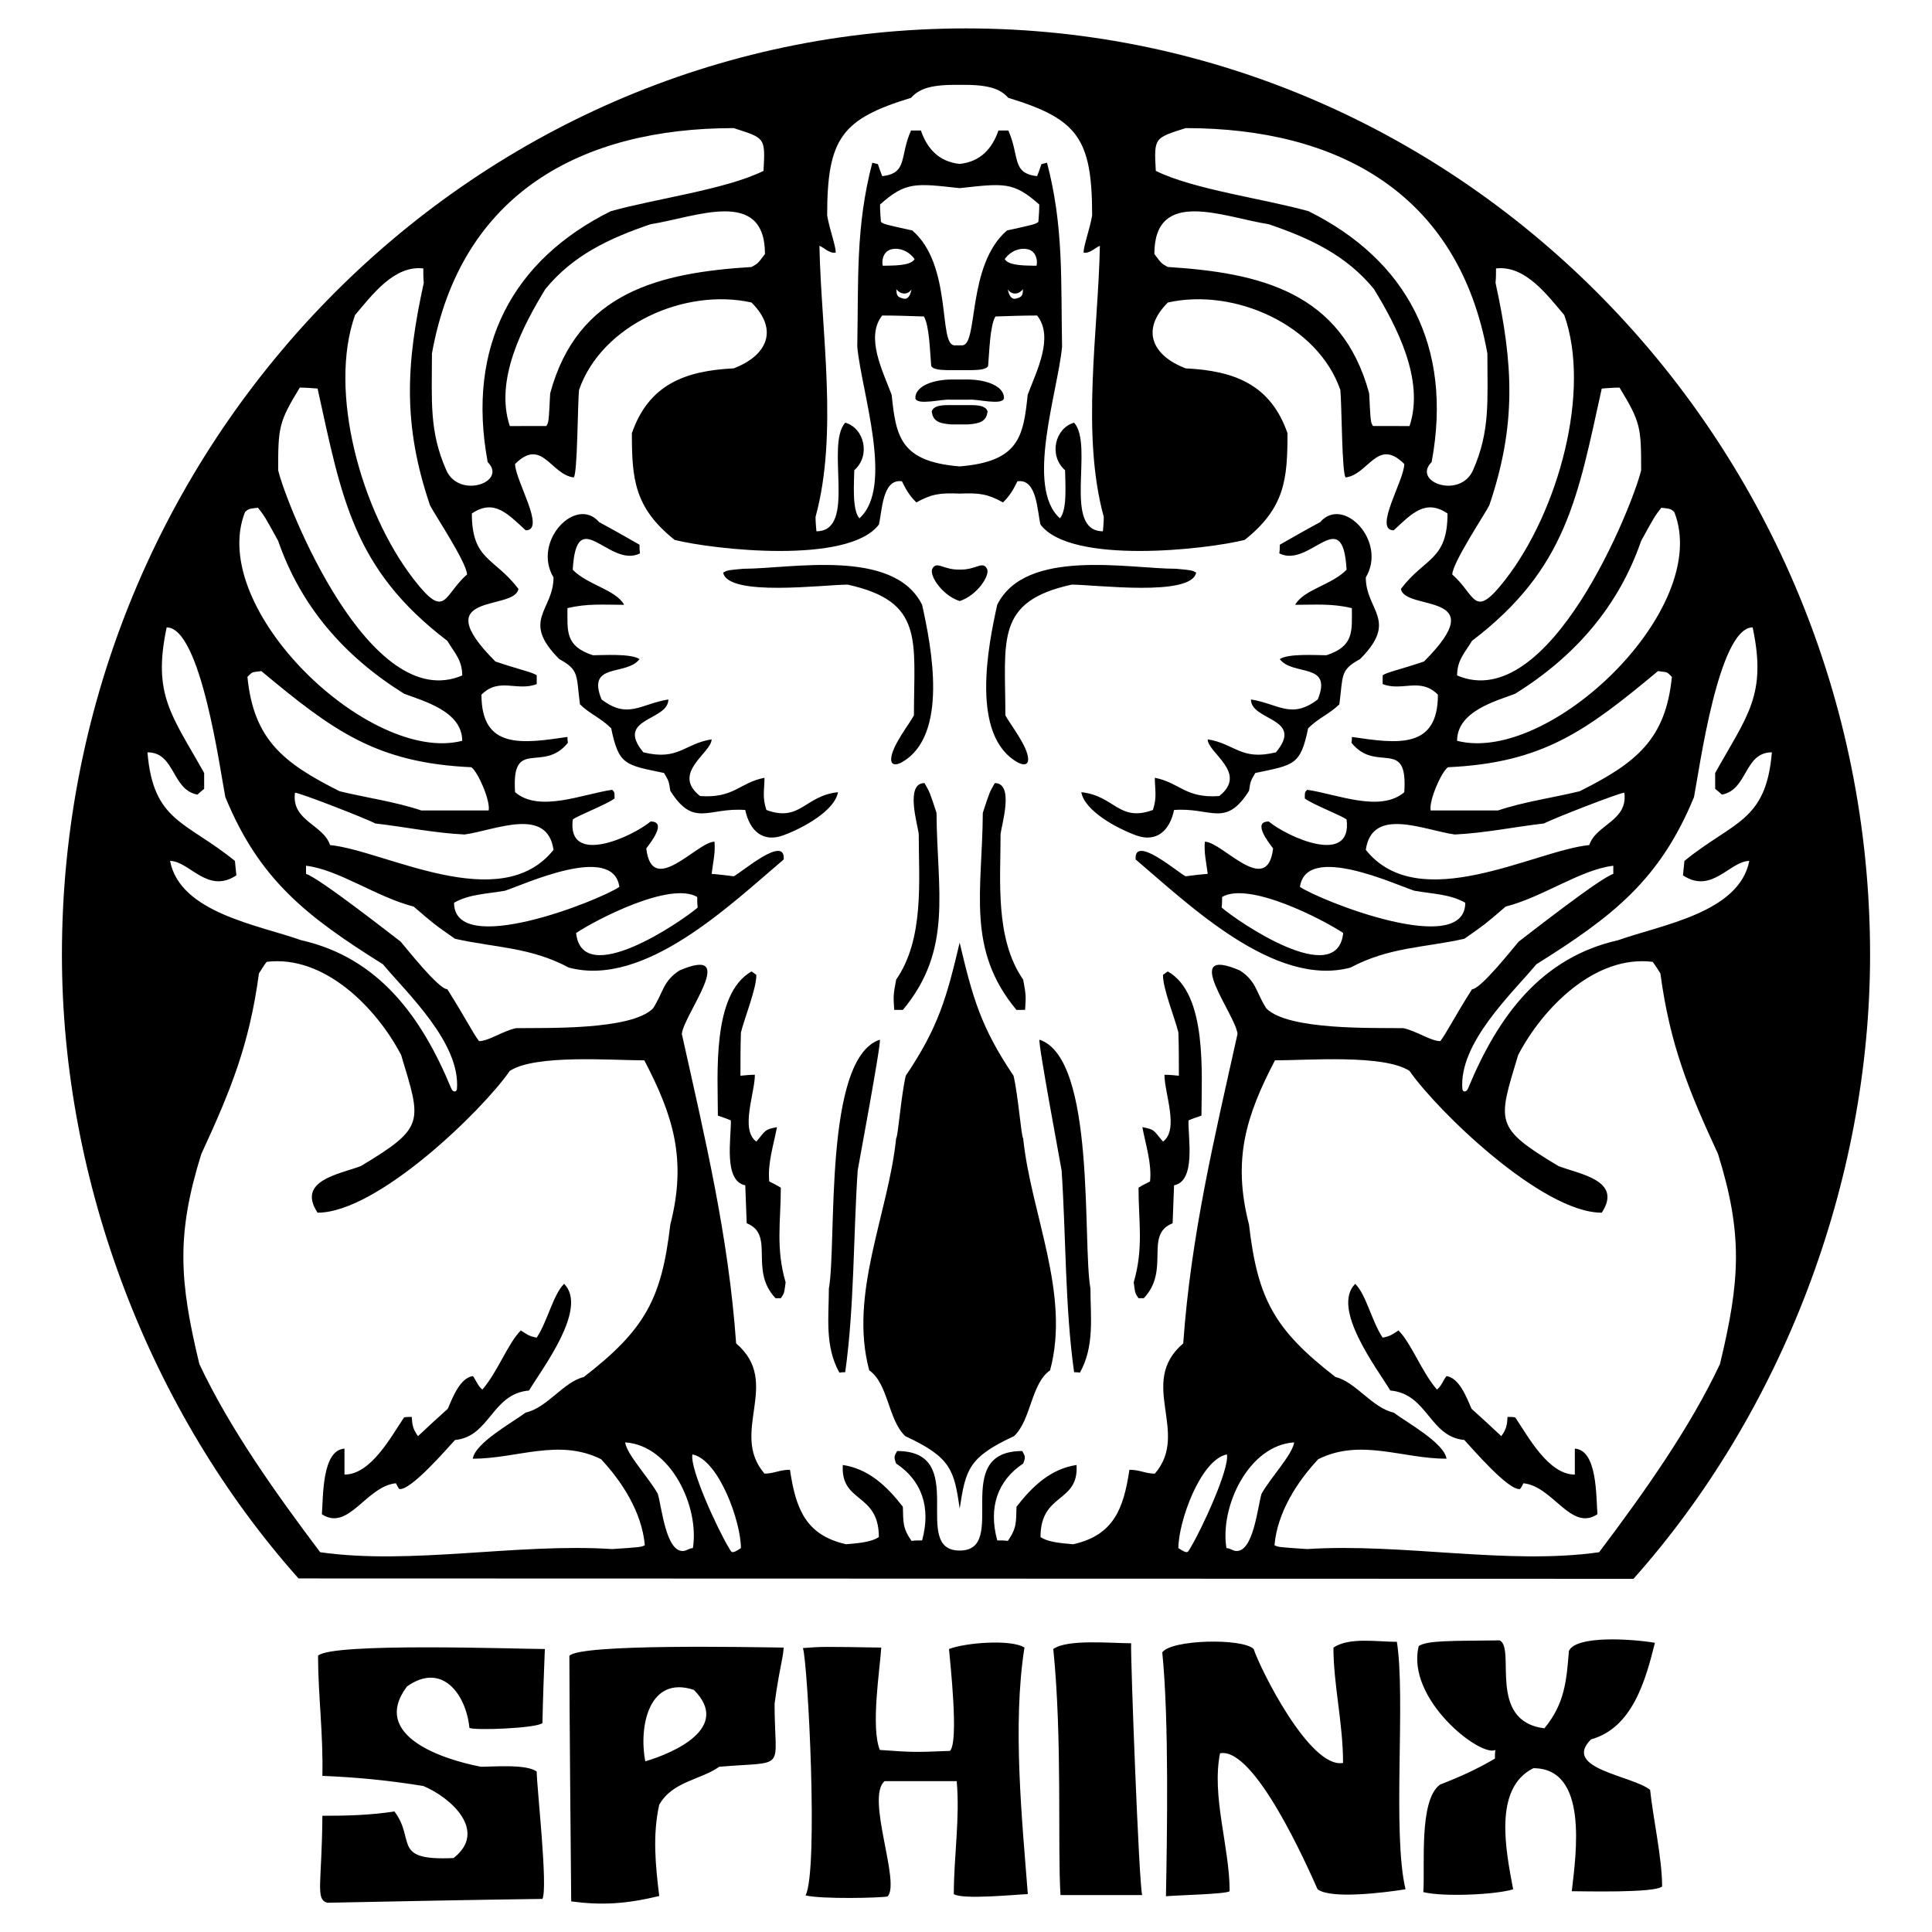 <?xml version="1.0" encoding="utf-8"?>
<!-- Generator: Adobe Illustrator 13.0.0, SVG Export Plug-In . SVG Version: 6.00 Build 14948)  -->
<!DOCTYPE svg PUBLIC "-//W3C//DTD SVG 1.0//EN" "http://www.w3.org/TR/2001/REC-SVG-20010904/DTD/svg10.dtd">
<svg version="1.0" id="Layer_1" xmlns="http://www.w3.org/2000/svg" xmlns:xlink="http://www.w3.org/1999/xlink" x="0px" y="0px"
	 width="192.756px" height="192.756px" viewBox="0 0 192.756 192.756" enable-background="new 0 0 192.756 192.756"
	 xml:space="preserve">
<g>
	<polygon fill-rule="evenodd" clip-rule="evenodd" fill="#FFFFFF" points="0,0 192.756,0 192.756,192.756 0,192.756 0,0 	"/>
	<path fill-rule="evenodd" clip-rule="evenodd" d="M29.785,157.481C14.987,140.874,6.178,118.003,6.178,95.258
		c0-50.905,40.519-92.424,90.2-92.424s90.2,41.519,90.2,92.424c0,22.745-8.809,45.655-23.607,62.262L29.785,157.481L29.785,157.481z
		"/>
	<path fill-rule="evenodd" clip-rule="evenodd" d="M32.643,189.838c-1.198-0.384-0.527-1.822-0.479-8.678
		c2.349,0,4.746-0.049,7.191-0.432c2.157,2.876-0.336,4.938,5.897,4.65c3.44-2.685-0.26-6.041-3.021-7.191
		c-3.596-0.575-6.568-0.863-10.068-1.007c0.096-4.171-0.432-8.15-0.432-11.986c1.342-1.342,20.041-0.671,22.629-0.671
		c-0.096,2.445-0.192,4.891-0.24,7.384c-0.527,0.526-6.856,0.767-7.287,0.479c-0.336-3.355-2.733-6.616-6.233-4.123
		c-3.692,4.938,3.644,7.288,7.383,8.007c1.199,0,4.555-0.288,5.562,0.479c0.029,1.761,1.133,11.542,0.575,12.705
		C46.931,189.55,39.787,189.694,32.643,189.838L32.643,189.838z M56.989,189.702c-0.048-4.843-0.182-19.905-0.182-24.508
		c1.198-1.198,17.739-0.863,21.383-0.814c-0.096,1.294-0.431,2.062-0.911,5.609c0,6.808,1.39,5.705-5.514,6.28
		c-1.917,1.343-4.65,1.438-5.993,3.788c-0.671,3.02-0.383,5.992,0,9.108C62.436,189.971,60.001,190.104,56.989,189.702
		L56.989,189.702z M80.372,189.105c1.3-2.519,0.228-23.16-0.264-24.678c1.918-0.145,1.918-0.145,7.815-0.048
		c-0.144,2.253-1.055,7.91-0.144,10.212c3.356,0.239,3.356,0.239,7,0.096c0.911-0.911,0-8.966-0.096-10.164
		c1.582-0.623,6.185-1.007,7.527-0.144c-1.216,7.712-0.23,17.259,0.336,24.595c-1.247,0.048-6.521,0.575-7.384,0
		c0-3.739,0.624-7.575,0.288-11.267c-2.397,0-4.794,0-7.191,0c-1.918,1.582,1.63,10.164,0.288,11.506
		C87.789,189.356,81.991,189.497,80.372,189.105L80.372,189.105z M105.806,189.07c-0.303-4.784,0.195-15.547-0.719-24.547
		c1.39-1.007,5.753-0.575,7.767-0.575c-0.083,1.027,0.778,24.115,1.103,25.122C111.224,189.07,108.49,189.07,105.806,189.07
		L105.806,189.07z M115.96,164.859c0.911-1.295,8.017-1.438,9.119-0.336c0.623,1.918,5.609,11.986,8.918,11.362
		c0-3.971-0.959-7.788-0.959-11.506c1.582-1.056,4.314-0.575,6.328-0.575c0.899,5.673-0.477,19.018,0.863,24.69
		c-2.109,0.336-7.432,1.007-8.773,0c-1.007-2.253-6.281-14.239-9.733-13.568c-0.862,4.315,0.959,9.35,0.959,13.76
		c-0.34,0.288-4.911,0.385-6.354,0.501C116.437,183.343,116.646,171.611,115.96,164.859L115.96,164.859z M142.003,188.776
		c0.192-2.541-0.479-9.199,1.679-10.732c1.869-0.72,3.691-1.534,5.466-2.59c0-0.287,0-0.575,0.048-0.862
		c-1.478,0.755-8.961-5.078-7.646-10.368c0.865-0.576,3.372-0.504,8.076-0.563c1.631,0.815-1.294,8.055,4.459,8.773
		c2.014-2.444,2.206-4.698,2.445-7.719c0.722-1.585,6.328-1.197,8.582-0.814c-0.911,3.644-2.205,8.485-6.376,9.637
		c-2.925,2.924,4.074,3.596,5.896,5.033c0.288,2.781,1.199,6.856,1.199,9.637c-0.672,0.672-7.815,0.479-9.014,0.479
		c0.431-3.739,1.678-12.273-3.836-12.273c-4.027,2.014-2.732,8.246-2.014,12.082C149.22,189.041,143.98,189.268,142.003,188.776
		L142.003,188.776z M64.377,175.729c-0.668-3.552,0.401-8.6,4.848-7.131C72.982,172.356,67.279,174.874,64.377,175.729
		L64.377,175.729z"/>
	<path fill-rule="evenodd" clip-rule="evenodd" fill="#FFFFFF" d="M159.545,154.866c4.41-5.85,9.035-12.349,12.056-18.773
		c2.014-8.343,2.301-12.945-0.191-20.951c-2.925-6.329-4.795-10.884-5.754-18.027c-0.239-0.383-0.479-0.767-0.767-1.15
		c-5.753-0.719-10.979,4.603-13.425,9.301c-2.014,6.712-2.445,7.191,4.027,11.075c2.157,0.815,6.425,1.438,4.315,4.65
		c-5.993,0-16.493-10.26-19.178-14.144c-2.541-1.678-10.212-1.055-13.425-1.055c-2.876,5.514-4.267,9.877-2.589,16.397
		c0.863,7.383,2.493,10.451,8.63,15.198c2.014,0.479,3.645,3.067,5.802,3.548c1.343,1.006,5.034,3.02,5.273,4.602
		c-4.411,0-8.582-2.061-12.801,0.049c-2.062,2.205-4.075,5.273-4.363,8.582c0.384,0.191,0.384,0.191,3.261,0.383
		C139.909,153.938,150.474,156.162,159.545,154.866L159.545,154.866z M118.787,154.398c1.104-1.823,3.893-7.854,3.623-9.292
		c-2.637,0.527-4.843,6.712-4.843,9.349C118.538,155.093,118.487,154.894,118.787,154.398L118.787,154.398z M125.862,149.037
		c0.911-1.63,3.068-3.883,3.26-5.13c-4.56,0.285-7.434,6.439-6.76,10.548c0.323,0,0.62,0.249,0.91,0.282
		C125.044,154.942,125.462,150.39,125.862,149.037L125.862,149.037z M159.377,151.072c-0.144-1.773-0.002-6.397-2.256-6.541
		c0,0.862,0,1.726,0,2.589c-2.637,0-4.65-3.788-5.944-5.706c-0.24-0.048-0.479-0.048-0.768-0.048
		c-0.048,0.768-0.096,1.199-0.623,1.918c-0.959-0.911-1.966-1.822-2.973-2.732c-0.527-1.247-1.246-3.068-2.493-3.261
		c-0.239,0.24-0.527,1.055-0.959,1.343c-1.534-1.774-2.541-4.603-3.835-5.897c-0.527,0.336-0.768,0.575-1.582,0.72
		c-1.103-1.679-1.631-4.268-2.733-5.37c-2.445,2.445,2.206,8.486,3.5,10.644c3.739,0.336,3.884,4.603,7.384,4.938
		c0.767,0.814,4.41,5.082,5.562,4.89c0.144-0.191,0.239-0.383,0.335-0.575C154.955,148.285,156.73,152.837,159.377,151.072
		L159.377,151.072z M107.739,136.956c1.486-2.638,1.055-5.609,1.055-8.391c-0.814-4.507,0.575-22.965-5.082-24.835
		c-0.191,0.191,2.205,12.945,2.205,13.041c0.432,6.376,0.336,13.712,1.247,20.136C107.355,136.907,107.548,136.907,107.739,136.956
		L107.739,136.956z M114.115,129.524c2.686-2.829,0-6.328,2.877-7.479c0.048-1.294,0.097-2.541,0.145-3.787
		c2.205-0.432,1.39-4.747,1.438-6.473c0.432-0.191,0.863-0.335,1.295-0.479c0-4.075,0.623-12.13-3.356-14.383
		c-0.144,0.096-0.287,0.191-0.479,0.335c-0.048,1.295,1.199,4.363,1.534,5.754c0.048,1.438,0.048,2.876,0.048,4.314
		c-0.479-0.048-0.958-0.096-1.438-0.096c0,1.87,1.485,5.466-0.145,6.664c-0.958-1.103-0.767-1.198-2.062-1.438
		c0.336,1.774,0.959,3.645,0.768,5.418c-0.384,0.191-0.768,0.384-1.15,0.623c0,3.356,0.526,5.993-0.479,9.445
		c0.144,1.103,0.144,1.103,0.479,1.582C113.78,129.524,113.972,129.524,114.115,129.524L114.115,129.524z M146.479,108.573
		c2.973-7.191,7.287-13.041,14.958-14.767c4.314-1.534,12.082-2.733,13.089-7.911c-1.918,0-3.739,3.356-6.616,1.438
		c0.048-0.479,0.096-0.959,0.144-1.438c4.891-3.979,8.15-3.883,8.726-10.835c-2.78,0-2.396,3.74-4.986,4.219
		c-0.191-0.191-0.432-0.383-0.671-0.575c0-0.527,0-1.055,0-1.582c3.213-5.753,5.178-7.767,3.739-14.527
		c-3.403,0-5.321,14.191-5.849,16.924c-3.404,8.294-8.15,11.938-15.726,16.685c-2.397,2.876-7.768,7.863-7.384,12.465
		C145.966,109.009,146.335,108.961,146.479,108.573L146.479,108.573z M102.273,100.758c0.096-1.438,0.096-1.438-0.191-3.021
		c-2.829-4.075-2.254-9.924-2.254-14.526c0.097-0.911,1.391-5.082-0.575-5.082c-0.527,0.911-0.527,0.911-1.198,2.972
		c-0.048,7.767-1.678,13.616,3.356,19.657C101.698,100.758,101.986,100.758,102.273,100.758L102.273,100.758z M134.013,93.087
		c-2.014-1.343-9.397-5.178-12.082-3.596c0,0.336,0,0.671-0.048,1.055C123.501,91.941,133.407,98.735,134.013,93.087L134.013,93.087
		z M146.19,90.066c-1.534-0.863-3.164-0.863-5.082-1.198c-1.822-0.576-10.787-4.794-11.411-0.384
		C131.69,89.845,146.19,95.608,146.19,90.066L146.19,90.066z M158.56,84.313c0.672-2.062,3.884-2.397,3.5-5.226
		c-0.479,0-7.239,2.637-8.007,3.068c-2.924,0.336-5.896,0.959-8.917,1.103c-3.068-0.432-8.246-2.829-8.87,1.534
		C141.589,91.446,153.152,84.837,158.56,84.313L158.56,84.313z M117.137,80.813c3.691-0.288,5.13,1.822,7.479-1.917
		c0.145-0.959,0.145-0.959,0.624-1.774c3.883-0.815,4.507-0.767,5.273-4.459c1.055-1.055,2.157-1.438,3.116-2.397
		c0.384-2.925,0.048-3.404,2.062-4.507c3.884-3.883,0.575-4.842,0.575-8.15c2.157-3.596-2.253-8.199-4.555-5.514
		c-1.342,0.719-2.685,1.486-4.027,2.253c0,0.288,0,0.575-0.048,0.863c3.068,1.535,6.329-5.082,6.713,1.63
		c-1.486,1.534-4.268,1.966-5.131,3.5c2.11,0,3.692-0.144,5.658,0.335c0,2.301,0.239,3.788-2.541,4.698
		c-1.007,0-3.788-0.192-4.651,0.384c1.295,1.726,5.322,0.288,3.788,4.027c-2.637,2.014-3.932,0.432-6.664,0
		c0,2.158,5.369,1.822,2.493,5.274c-3.5,0.863-4.075-0.863-6.809-1.294c0,1.342,4.075,3.356,1.151,5.657
		c-3.404,0.24-3.932-1.342-6.425-1.822c0,1.199,0.239,1.918-0.192,3.212c-3.403,1.247-3.835-1.438-7.144-1.774
		c0.336,1.846,3.455,3.566,5.456,4.302C115.37,84.087,116.697,82.9,117.137,80.813L117.137,80.813z M149.45,80.862
		c2.541-0.863,5.609-1.295,8.15-1.918c5.657-2.829,8.582-5.178,9.205-11.411c-0.574-0.576-0.383-0.432-1.39-0.576
		c-7.144,5.945-11.459,9.158-20.952,9.589c-0.671,0.479-1.917,3.356-1.726,4.315C144.992,80.862,147.245,80.862,149.45,80.862
		L149.45,80.862z M102.578,75.718c-0.034-1.272-1.881-3.57-2.271-4.349c0-7.479-1.055-11.363,6.616-13.041
		c2.35,0,11.938,1.247,12.418-1.199c-0.432-0.24-0.432-0.24-2.014-0.383c-4.698,0-15.007-2.11-17.835,3.596
		c-0.914,4.112-2.699,13.06,2.034,15.716C101.954,76.297,102.599,76.455,102.578,75.718L102.578,75.718z M167.046,51.088
		c-0.384-0.383-0.575-0.335-1.295-0.431c-0.671,0.863-0.671,0.863-2.013,3.308c-2.254,6.521-6.568,11.507-12.562,15.247
		c-1.87,0.719-5.802,1.726-5.802,4.698C154.572,76.292,170.852,60.733,167.046,51.088L167.046,51.088z M163.738,46.917
		c0-4.267-0.049-4.794-2.158-8.247c-0.575,0-1.15,0.048-1.773,0.096c-2.397,10.836-3.5,17.979-12.945,25.171
		c-0.719,1.198-1.486,1.917-1.486,3.452C154.625,71.351,162.934,50.321,163.738,46.917L163.738,46.917z M150.201,57.814
		c5.308-6.853,8.56-18.823,5.865-26.383c-1.678-1.966-3.883-4.986-6.808-4.65c0,0.479,0,0.958-0.048,1.438
		c1.773,8.103,2.109,14.144-0.623,22.198c-0.432,0.863-3.692,5.753-3.692,6.904C147.267,59.365,146.986,61.963,150.201,57.814
		L150.201,57.814z M146.964,46.912c1.725-3.9,1.432-6.946,1.432-11.645c-2.877-16.013-14.958-22.486-30.108-22.486
		c-3.116,1.007-3.164,0.911-2.973,4.267c3.788,1.87,10.835,2.781,15.246,4.027c9.732,4.842,14.432,13.424,12.273,25.027
		C140.838,48.099,145.68,49.816,146.964,46.912L146.964,46.912z M140.629,42.507c1.534-4.603-1.295-9.973-3.548-13.665
		c-2.781-3.404-6.425-5.082-10.5-6.472c-4.411-0.671-11.41-3.739-11.41,2.973c0.719,0.959,0.719,0.959,1.342,1.294
		c9.157,0.575,17.356,2.493,20.089,12.609c0.144,2.876,0.144,2.876,0.384,3.26C138.231,42.507,139.431,42.507,140.629,42.507
		L140.629,42.507z M102.063,28.856c-0.55,0.666-1.249,0.468-1.517,0.009c0.142,0.75,0.445,1.001,0.762,0.934
		C101.975,29.659,102.042,29.475,102.063,28.856L102.063,28.856z M102.468,24.852c-0.695-0.126-1.589,0.129-2.227,0.996
		c0.402,0.719,2.312,0.638,3.15,0.664C103.493,26.515,103.629,25.063,102.468,24.852L102.468,24.852z M31.946,154.866
		c-4.411-5.85-9.036-12.349-12.056-18.773c-2.014-8.343-2.301-12.945,0.192-20.951c2.924-6.329,4.794-10.884,5.753-18.027
		c0.24-0.383,0.479-0.767,0.767-1.15c5.754-0.719,10.979,4.603,13.424,9.301c2.014,6.712,2.445,7.191-4.027,11.075
		c-2.158,0.815-6.424,1.438-4.315,4.65c5.993,0,16.493-10.26,19.177-14.144c2.541-1.678,10.212-1.055,13.424-1.055
		c2.877,5.514,4.267,9.877,2.589,16.397c-0.863,7.383-2.493,10.451-8.629,15.198c-2.014,0.479-3.644,3.067-5.802,3.548
		c-1.342,1.006-5.034,3.02-5.273,4.602c4.411,0,8.582-2.061,12.801,0.049c2.061,2.205,4.075,5.273,4.363,8.582
		c-0.384,0.191-0.384,0.191-3.26,0.383C51.582,153.938,41.017,156.162,31.946,154.866L31.946,154.866z M72.704,154.398
		c-1.104-1.823-3.893-7.854-3.624-9.292c2.637,0.527,4.842,6.712,4.842,9.349C72.953,155.093,73.004,154.894,72.704,154.398
		L72.704,154.398z M65.629,149.037c-0.911-1.63-3.068-3.883-3.261-5.13c4.561,0.285,7.434,6.439,6.76,10.548
		c-0.323,0-0.62,0.249-0.91,0.282C66.447,154.942,66.029,150.39,65.629,149.037L65.629,149.037z M95.746,154.699
		c-5.017,0,1.095-9.929-6.241-9.929c-0.24,0.479-0.384,0.527-0.096,1.246c2.541,1.679,3.5,4.363,2.589,7.671
		c-0.384,0-0.719,0-1.055,0.048c-0.911-1.294-0.815-1.917-0.863-3.403c-1.63-2.109-3.452-3.788-5.993-4.171
		c-0.24,3.835,3.596,2.732,3.596,7.191c-0.863,0.575-2.35,0.623-3.26,0.719c-4.075-0.91-5.034-3.596-5.609-7.431
		c-1.055,0-1.583,0.384-2.541,0.384c-3.548-4.124,1.774-9.062-2.829-12.993c-0.768-10.787-3.117-20.521-5.418-30.876
		c0.192-1.966,5.801-8.917-0.24-6.329c-1.678,1.103-1.582,2.158-2.637,3.788c-2.206,2.205-10.788,1.918-13.664,1.966
		c-1.342,0.287-2.733,1.294-3.692,1.294c-0.623-0.814-1.342-2.301-3.164-5.178c-0.863,0-4.075-4.075-4.651-4.746
		c-0.767-0.575-8.15-6.376-9.445-6.76c0-0.288,0-0.575,0-0.815c3.26,0.384,7,3.116,10.74,4.075c2.062,1.774,2.062,1.774,4.123,3.212
		c4.075,0.911,7.479,0.815,11.363,2.876c7.575,2.014,16.109-6.281,21.431-10.788c0.192-2.541-4.267,1.343-4.986,1.678
		c-0.767-0.096-1.486-0.191-2.205-0.24c0.144-1.198,0.383-2.062,0.288-3.212c-1.726,0-6.233,5.61-6.808,0.671
		c0.432-0.575,2.109-2.685,0.432-2.685c-1.918,1.582-8.342,4.458-7.767-0.192c0.336-0.335,3.452-1.534,4.171-2.109
		c0-0.624,0-0.624-0.239-0.863c-2.973,0.432-7.288,2.301-9.685,0.24c-0.383-5.562,2.781-1.822,5.274-4.938
		c-0.048-0.192-0.048-0.384-0.048-0.575c-4.555,0.671-8.582,1.246-8.582-4.219c1.774-1.774,3.548-0.288,5.514-1.055
		c0-0.288,0-0.575,0-0.863c-0.288-0.288-1.726-0.576-4.123-1.391c-7.048-7.048,1.917-4.986,2.301-7.24
		c-2.397-3.164-4.651-2.829-4.651-7.527c2.206-1.486,3.548,0,5.37,1.678c2.062,0-1.055-4.986-1.055-6.616
		c2.685-2.685,3.548,1.055,5.85,1.342c0.383-0.383,0.383-7.239,0.527-8.725c2.254-6.521,10.596-10.212,17.212-8.726
		c2.781,2.781,1.486,5.322-1.774,6.568c-4.89,0.24-8.486,1.63-10.164,6.472c0,4.555,0.24,7.432,4.267,10.644
		c3.835,0.959,17.355,2.493,20.376-1.534c0.335-1.342,0.335-4.603,2.301-4.315c0.384,0.767,0.671,1.342,1.438,2.109
		c1.486-0.815,2.266-0.97,4.323-0.881c2.057-0.089,2.836,0.066,4.323,0.881c0.767-0.767,1.055-1.342,1.438-2.109
		c1.965-0.288,1.965,2.973,2.301,4.315c3.021,4.027,16.541,2.493,20.377,1.534c4.026-3.212,4.267-6.089,4.267-10.644
		c-1.678-4.842-5.274-6.232-10.164-6.472c-3.261-1.247-4.555-3.788-1.774-6.568c6.616-1.486,14.959,2.205,17.212,8.726
		c0.145,1.486,0.145,8.342,0.527,8.725c2.302-0.288,3.165-4.027,5.85-1.342c0,1.63-3.116,6.616-1.055,6.616
		c1.821-1.678,3.164-3.164,5.369-1.678c0,4.698-2.253,4.363-4.65,7.527c0.384,2.253,9.35,0.192,2.302,7.24
		c-2.397,0.815-3.836,1.103-4.123,1.391c0,0.288,0,0.575,0,0.863c1.965,0.767,3.739-0.719,5.513,1.055
		c0,5.465-4.026,4.89-8.581,4.219c0,0.191,0,0.383-0.049,0.575c2.493,3.116,5.658-0.624,5.274,4.938
		c-2.397,2.062-6.712,0.192-9.685-0.24c-0.24,0.24-0.24,0.24-0.24,0.863c0.72,0.575,3.836,1.774,4.172,2.109
		c0.575,4.65-5.85,1.774-7.768,0.192c-1.678,0,0,2.109,0.432,2.685c-0.575,4.938-5.082-0.671-6.808-0.671
		c-0.097,1.151,0.144,2.014,0.287,3.212c-0.719,0.048-1.438,0.144-2.205,0.24c-0.72-0.335-5.178-4.219-4.986-1.678
		c5.321,4.507,13.855,12.801,21.431,10.788c3.884-2.062,7.288-1.966,11.363-2.876c2.062-1.438,2.062-1.438,4.123-3.212
		c3.739-0.959,7.479-3.691,10.739-4.075c0,0.24,0,0.527,0,0.815c-1.295,0.384-8.678,6.185-9.445,6.76
		c-0.575,0.671-3.787,4.746-4.65,4.746c-1.821,2.877-2.541,4.363-3.164,5.178c-0.959,0-2.35-1.007-3.691-1.294
		c-2.877-0.048-11.459,0.239-13.664-1.966c-1.055-1.63-0.959-2.685-2.637-3.788c-6.042-2.589-0.432,4.363-0.24,6.329
		c-2.302,10.355-4.65,20.089-5.417,30.876c-4.604,3.932,0.719,8.869-2.829,12.993c-0.959,0-1.486-0.384-2.541-0.384
		c-0.575,3.835-1.534,6.521-5.609,7.431c-0.911-0.096-2.397-0.144-3.261-0.719c0-4.459,3.836-3.356,3.596-7.191
		c-2.541,0.383-4.362,2.062-5.992,4.171c-0.049,1.486,0.048,2.109-0.863,3.403c-0.336-0.048-0.672-0.048-1.055-0.048
		c-0.911-3.308,0.048-5.992,2.589-7.671c0.287-0.719,0.144-0.767-0.096-1.246C94.65,144.771,100.762,154.699,95.746,154.699
		L95.746,154.699z M32.113,151.072c0.144-1.773,0.002-6.397,2.256-6.541c0,0.862,0,1.726,0,2.589c2.637,0,4.65-3.788,5.945-5.706
		c0.24-0.048,0.479-0.048,0.767-0.048c0.048,0.768,0.096,1.199,0.623,1.918c0.959-0.911,1.966-1.822,2.973-2.732
		c0.527-1.247,1.247-3.068,2.493-3.261c0.24,0.24,0.527,1.055,0.958,1.343c1.534-1.774,2.541-4.603,3.836-5.897
		c0.527,0.336,0.767,0.575,1.582,0.72c1.103-1.679,1.63-4.268,2.733-5.37c2.445,2.445-2.206,8.486-3.5,10.644
		c-3.74,0.336-3.884,4.603-7.383,4.938c-0.767,0.814-4.411,5.082-5.562,4.89c-0.144-0.191-0.24-0.383-0.335-0.575
		C36.536,148.285,34.76,152.837,32.113,151.072L32.113,151.072z M95.746,150.515c-0.544-3.842-0.871-5.121-5.426-7.23
		c-1.726-1.63-1.678-5.226-3.596-6.568c-2.062-7.623,1.918-15.63,2.685-23.156c0.191-0.145,0.479-4.172,0.958-6.233
		c3.26-4.842,4.075-7.767,5.378-13.28c1.302,5.514,2.118,8.438,5.377,13.28c0.479,2.062,0.768,6.089,0.959,6.233
		c0.768,7.526,4.746,15.533,2.685,23.156c-1.917,1.343-1.869,4.938-3.596,6.568C96.616,145.394,96.348,146.614,95.746,150.515
		L95.746,150.515z M83.751,136.956c-1.486-2.638-1.055-5.609-1.055-8.391c0.815-4.507-0.576-22.965,5.082-24.835
		c0.192,0.191-2.206,12.945-2.206,13.041c-0.431,6.376-0.335,13.712-1.247,20.136C84.135,136.907,83.943,136.907,83.751,136.956
		L83.751,136.956z M77.375,129.524c-2.685-2.829,0-6.328-2.876-7.479c-0.048-1.294-0.096-2.541-0.144-3.787
		c-2.206-0.432-1.391-4.747-1.438-6.473c-0.431-0.191-0.863-0.335-1.294-0.479c0-4.075-0.624-12.13,3.355-14.383
		c0.144,0.096,0.288,0.191,0.479,0.335c0.048,1.295-1.198,4.363-1.534,5.754c-0.048,1.438-0.048,2.876-0.048,4.314
		c0.479-0.048,0.959-0.096,1.438-0.096c0,1.87-1.486,5.466,0.144,6.664c0.959-1.103,0.768-1.198,2.062-1.438
		c-0.335,1.774-0.959,3.645-0.767,5.418c0.384,0.191,0.767,0.384,1.151,0.623c0,3.356-0.527,5.993,0.479,9.445
		c-0.144,1.103-0.144,1.103-0.479,1.582C77.71,129.524,77.519,129.524,77.375,129.524L77.375,129.524z M45.012,108.573
		c-2.972-7.191-7.286-13.041-14.958-14.767c-4.315-1.534-12.082-2.733-13.088-7.911c1.918,0,3.74,3.356,6.616,1.438
		c-0.048-0.479-0.096-0.959-0.144-1.438c-4.89-3.979-8.15-3.883-8.726-10.835c2.781,0,2.397,3.74,4.986,4.219
		c0.192-0.191,0.432-0.383,0.671-0.575c0-0.527,0-1.055,0-1.582c-3.212-5.753-5.178-7.767-3.74-14.527
		c3.404,0,5.322,14.191,5.85,16.924c3.404,8.294,8.15,11.938,15.725,16.685c2.397,2.876,7.767,7.863,7.384,12.465
		C45.525,109.009,45.156,108.961,45.012,108.573L45.012,108.573z M89.217,100.758c-0.096-1.438-0.096-1.438,0.192-3.021
		c2.829-4.075,2.253-9.924,2.253-14.526c-0.096-0.911-1.39-5.082,0.576-5.082c0.527,0.911,0.527,0.911,1.198,2.972
		c0.048,7.767,1.678,13.616-3.356,19.657C89.792,100.758,89.505,100.758,89.217,100.758L89.217,100.758z M57.479,93.087
		c2.013-1.343,9.396-5.178,12.082-3.596c0,0.336,0,0.671,0.048,1.055C67.99,91.941,58.083,98.735,57.479,93.087L57.479,93.087z
		 M45.3,90.066c1.535-0.863,3.165-0.863,5.083-1.198c1.822-0.576,10.787-4.794,11.411-0.384C59.8,89.845,45.3,95.608,45.3,90.066
		L45.3,90.066z M32.931,84.313c-0.671-2.062-3.883-2.397-3.5-5.226c0.479,0,7.24,2.637,8.006,3.068
		c2.925,0.336,5.897,0.959,8.918,1.103c3.068-0.432,8.246-2.829,8.869,1.534C49.902,91.446,38.338,84.837,32.931,84.313
		L32.931,84.313z M74.354,80.813c-3.691-0.288-5.13,1.822-7.479-1.917c-0.144-0.959-0.144-0.959-0.623-1.774
		c-3.884-0.815-4.507-0.767-5.274-4.459c-1.055-1.055-2.157-1.438-3.116-2.397c-0.383-2.925-0.048-3.404-2.062-4.507
		c-3.883-3.883-0.576-4.842-0.576-8.15c-2.157-3.596,2.254-8.199,4.555-5.514c1.343,0.719,2.685,1.486,4.027,2.253
		c0,0.288,0,0.575,0.048,0.863c-3.068,1.535-6.329-5.082-6.712,1.63c1.486,1.534,4.267,1.966,5.13,3.5
		c-2.109,0-3.691-0.144-5.657,0.335c0,2.301-0.24,3.788,2.541,4.698c1.007,0,3.788-0.192,4.65,0.384
		c-1.294,1.726-5.322,0.288-3.787,4.027c2.637,2.014,3.931,0.432,6.664,0c0,2.158-5.37,1.822-2.493,5.274
		c3.5,0.863,4.075-0.863,6.808-1.294c0,1.342-4.075,3.356-1.15,5.657c3.404,0.24,3.931-1.342,6.424-1.822
		c0,1.199-0.24,1.918,0.191,3.212c3.404,1.247,3.835-1.438,7.144-1.774c-0.335,1.846-3.455,3.566-5.456,4.302
		C76.121,84.087,74.794,82.9,74.354,80.813L74.354,80.813z M42.041,80.862c-2.541-0.863-5.61-1.295-8.151-1.918
		c-5.657-2.829-8.582-5.178-9.205-11.411c0.576-0.576,0.384-0.432,1.391-0.576c7.144,5.945,11.458,9.158,20.951,9.589
		c0.671,0.479,1.918,3.356,1.726,4.315C46.499,80.862,44.246,80.862,42.041,80.862L42.041,80.862z M88.912,75.718
		c0.035-1.272,1.881-3.57,2.271-4.349c0-7.479,1.055-11.363-6.616-13.041c-2.349,0-11.938,1.247-12.417-1.199
		c0.432-0.24,0.432-0.24,2.014-0.383c4.699,0,15.006-2.11,17.835,3.596c0.914,4.112,2.698,13.06-2.035,15.716
		C89.537,76.297,88.892,76.455,88.912,75.718L88.912,75.718z M24.445,51.088c0.383-0.383,0.576-0.335,1.294-0.431
		c0.671,0.863,0.671,0.863,2.014,3.308c2.253,6.521,6.568,11.507,12.562,15.247c1.87,0.719,5.801,1.726,5.801,4.698
		C36.918,76.292,20.639,60.733,24.445,51.088L24.445,51.088z M27.753,46.917c0-4.267,0.048-4.794,2.158-8.247
		c0.575,0,1.15,0.048,1.774,0.096c2.397,10.836,3.5,17.979,12.945,25.171c0.719,1.198,1.486,1.917,1.486,3.452
		C36.866,71.351,28.557,50.321,27.753,46.917L27.753,46.917z M41.29,57.814c-5.308-6.853-8.56-18.823-5.866-26.383
		c1.678-1.966,3.884-4.986,6.808-4.65c0,0.479,0,0.958,0.048,1.438c-1.774,8.103-2.11,14.144,0.623,22.198
		c0.432,0.863,3.692,5.753,3.692,6.904C44.225,59.365,44.504,61.963,41.29,57.814L41.29,57.814z M95.746,59.969
		c-1.74-0.564-3.016-2.522-2.744-3.185c0.443-0.898,1.062,0.083,2.744,0.045c1.682,0.039,2.3-0.943,2.744-0.045
		C98.762,57.447,97.485,59.405,95.746,59.969L95.746,59.969z M95.746,16.354c-2.119-0.222-3.265-1.581-3.868-3.333
		c-0.343,0-0.686,0-0.986,0c-1.158,2.589-0.3,4.267-2.874,4.555c-0.171-0.432-0.3-0.815-0.429-1.199
		c-0.215-0.048-0.386-0.096-0.558-0.144c-1.673,6.376-1.373,11.698-1.501,18.362c0.429,4.555,3.689,14,0.214,17.116
		c-0.772-0.863-0.515-3.692-0.515-4.794c1.673-1.486,0.986-4.219-0.901-4.747c-2.016,2.253,1.201,10.835-2.874,10.835
		c-0.043-0.479-0.086-0.959-0.086-1.438c2.273-8.294,0.558-18.506,0.386-27.041c0.429,0.144,1.029,0.815,1.63,0.671
		c0-0.671-0.601-2.253-0.858-3.691c0-7.719,1.458-9.637,8.365-11.746c0.869-0.971,2.117-1.329,4.854-1.297
		c2.737-0.031,3.986,0.326,4.854,1.297c6.906,2.109,8.364,4.027,8.364,11.746c-0.257,1.438-0.857,3.02-0.857,3.691
		c0.601,0.144,1.201-0.527,1.63-0.671c-0.171,8.534-1.888,18.746,0.386,27.041c0,0.479-0.042,0.959-0.085,1.438
		c-4.075,0-0.858-8.582-2.874-10.835c-1.888,0.527-2.574,3.26-0.901,4.747c0,1.103,0.258,3.931-0.515,4.794
		c-3.475-3.116-0.215-12.562,0.215-17.116c-0.129-6.664,0.171-11.986-1.502-18.362c-0.172,0.048-0.343,0.096-0.558,0.144
		c-0.129,0.384-0.257,0.767-0.429,1.199c-2.573-0.288-1.716-1.966-2.874-4.555c-0.3,0-0.644,0-0.986,0
		C99.01,14.774,97.864,16.133,95.746,16.354L95.746,16.354z M44.527,46.912c-1.725-3.9-1.432-6.946-1.432-11.645
		c2.876-16.013,14.958-22.486,30.108-22.486c3.117,1.007,3.165,0.911,2.973,4.267c-3.788,1.87-10.835,2.781-15.246,4.027
		C51.198,25.918,46.499,34.5,48.657,46.103C50.653,48.099,45.812,49.816,44.527,46.912L44.527,46.912z M95.746,46.534
		c-5.919-0.48-6.355-2.972-6.785-7.144c-0.858-2.301-2.66-5.753-0.944-7.911c1.373,0,2.746,0.048,4.161,0.096
		c0.558,0.959,0.601,3.548,0.729,4.938c0.189,0.383,1.046,0.395,1.567,0.413h2.543c0.52-0.018,1.377-0.03,1.567-0.413
		c0.128-1.391,0.171-3.979,0.729-4.938c1.416-0.048,2.788-0.096,4.161-0.096c1.716,2.158-0.086,5.609-0.943,7.911
		C102.101,43.562,101.664,46.053,95.746,46.534L95.746,46.534z M50.862,42.507c-1.534-4.603,1.295-9.973,3.548-13.665
		c2.781-3.404,6.425-5.082,10.5-6.472c4.411-0.671,11.411-3.739,11.411,2.973c-0.719,0.959-0.719,0.959-1.343,1.294
		c-9.157,0.575-17.355,2.493-20.088,12.609c-0.144,2.876-0.144,2.876-0.383,3.26C53.259,42.507,52.061,42.507,50.862,42.507
		L50.862,42.507z M96.664,39.879h-1.837c-0.815-0.096-3.342,0.613-3.506-0.153c0-1.247,1.844-1.857,3.625-1.863h1.601
		c1.78,0.006,3.625,0.617,3.625,1.863C100.006,40.492,97.479,39.783,96.664,39.879L96.664,39.879z M96.604,42.343h-1.717
		c-1.354-0.097-1.799-0.413-1.928-1.275c0.163-0.68,1.251-0.652,1.97-0.652h1.632c0.72,0,1.808-0.028,1.971,0.652
		C98.403,41.931,97.958,42.247,96.604,42.343L96.604,42.343z M96.012,34.452h-0.801c-1.615-0.059-0.16-8.007-4.192-11.458
		c-2.831-0.624-2.831-0.624-3.131-0.863c-0.043-0.575-0.086-1.151-0.086-1.726c2.574-2.302,3.567-2.113,7.943-1.634
		c4.375-0.479,5.369-0.667,7.943,1.634c0,0.575-0.043,1.15-0.086,1.726c-0.301,0.24-0.301,0.24-3.132,0.863
		C96.439,26.445,97.627,34.394,96.012,34.452L96.012,34.452z M89.428,28.856c0.549,0.666,1.249,0.468,1.516,0.009
		c-0.142,0.75-0.445,1.001-0.761,0.934C89.516,29.659,89.448,29.475,89.428,28.856L89.428,28.856z M89.022,24.852
		c0.696-0.126,1.589,0.129,2.227,0.996c-0.402,0.719-2.312,0.638-3.15,0.664C87.998,26.515,87.862,25.063,89.022,24.852
		L89.022,24.852z"/>
</g>
</svg>

